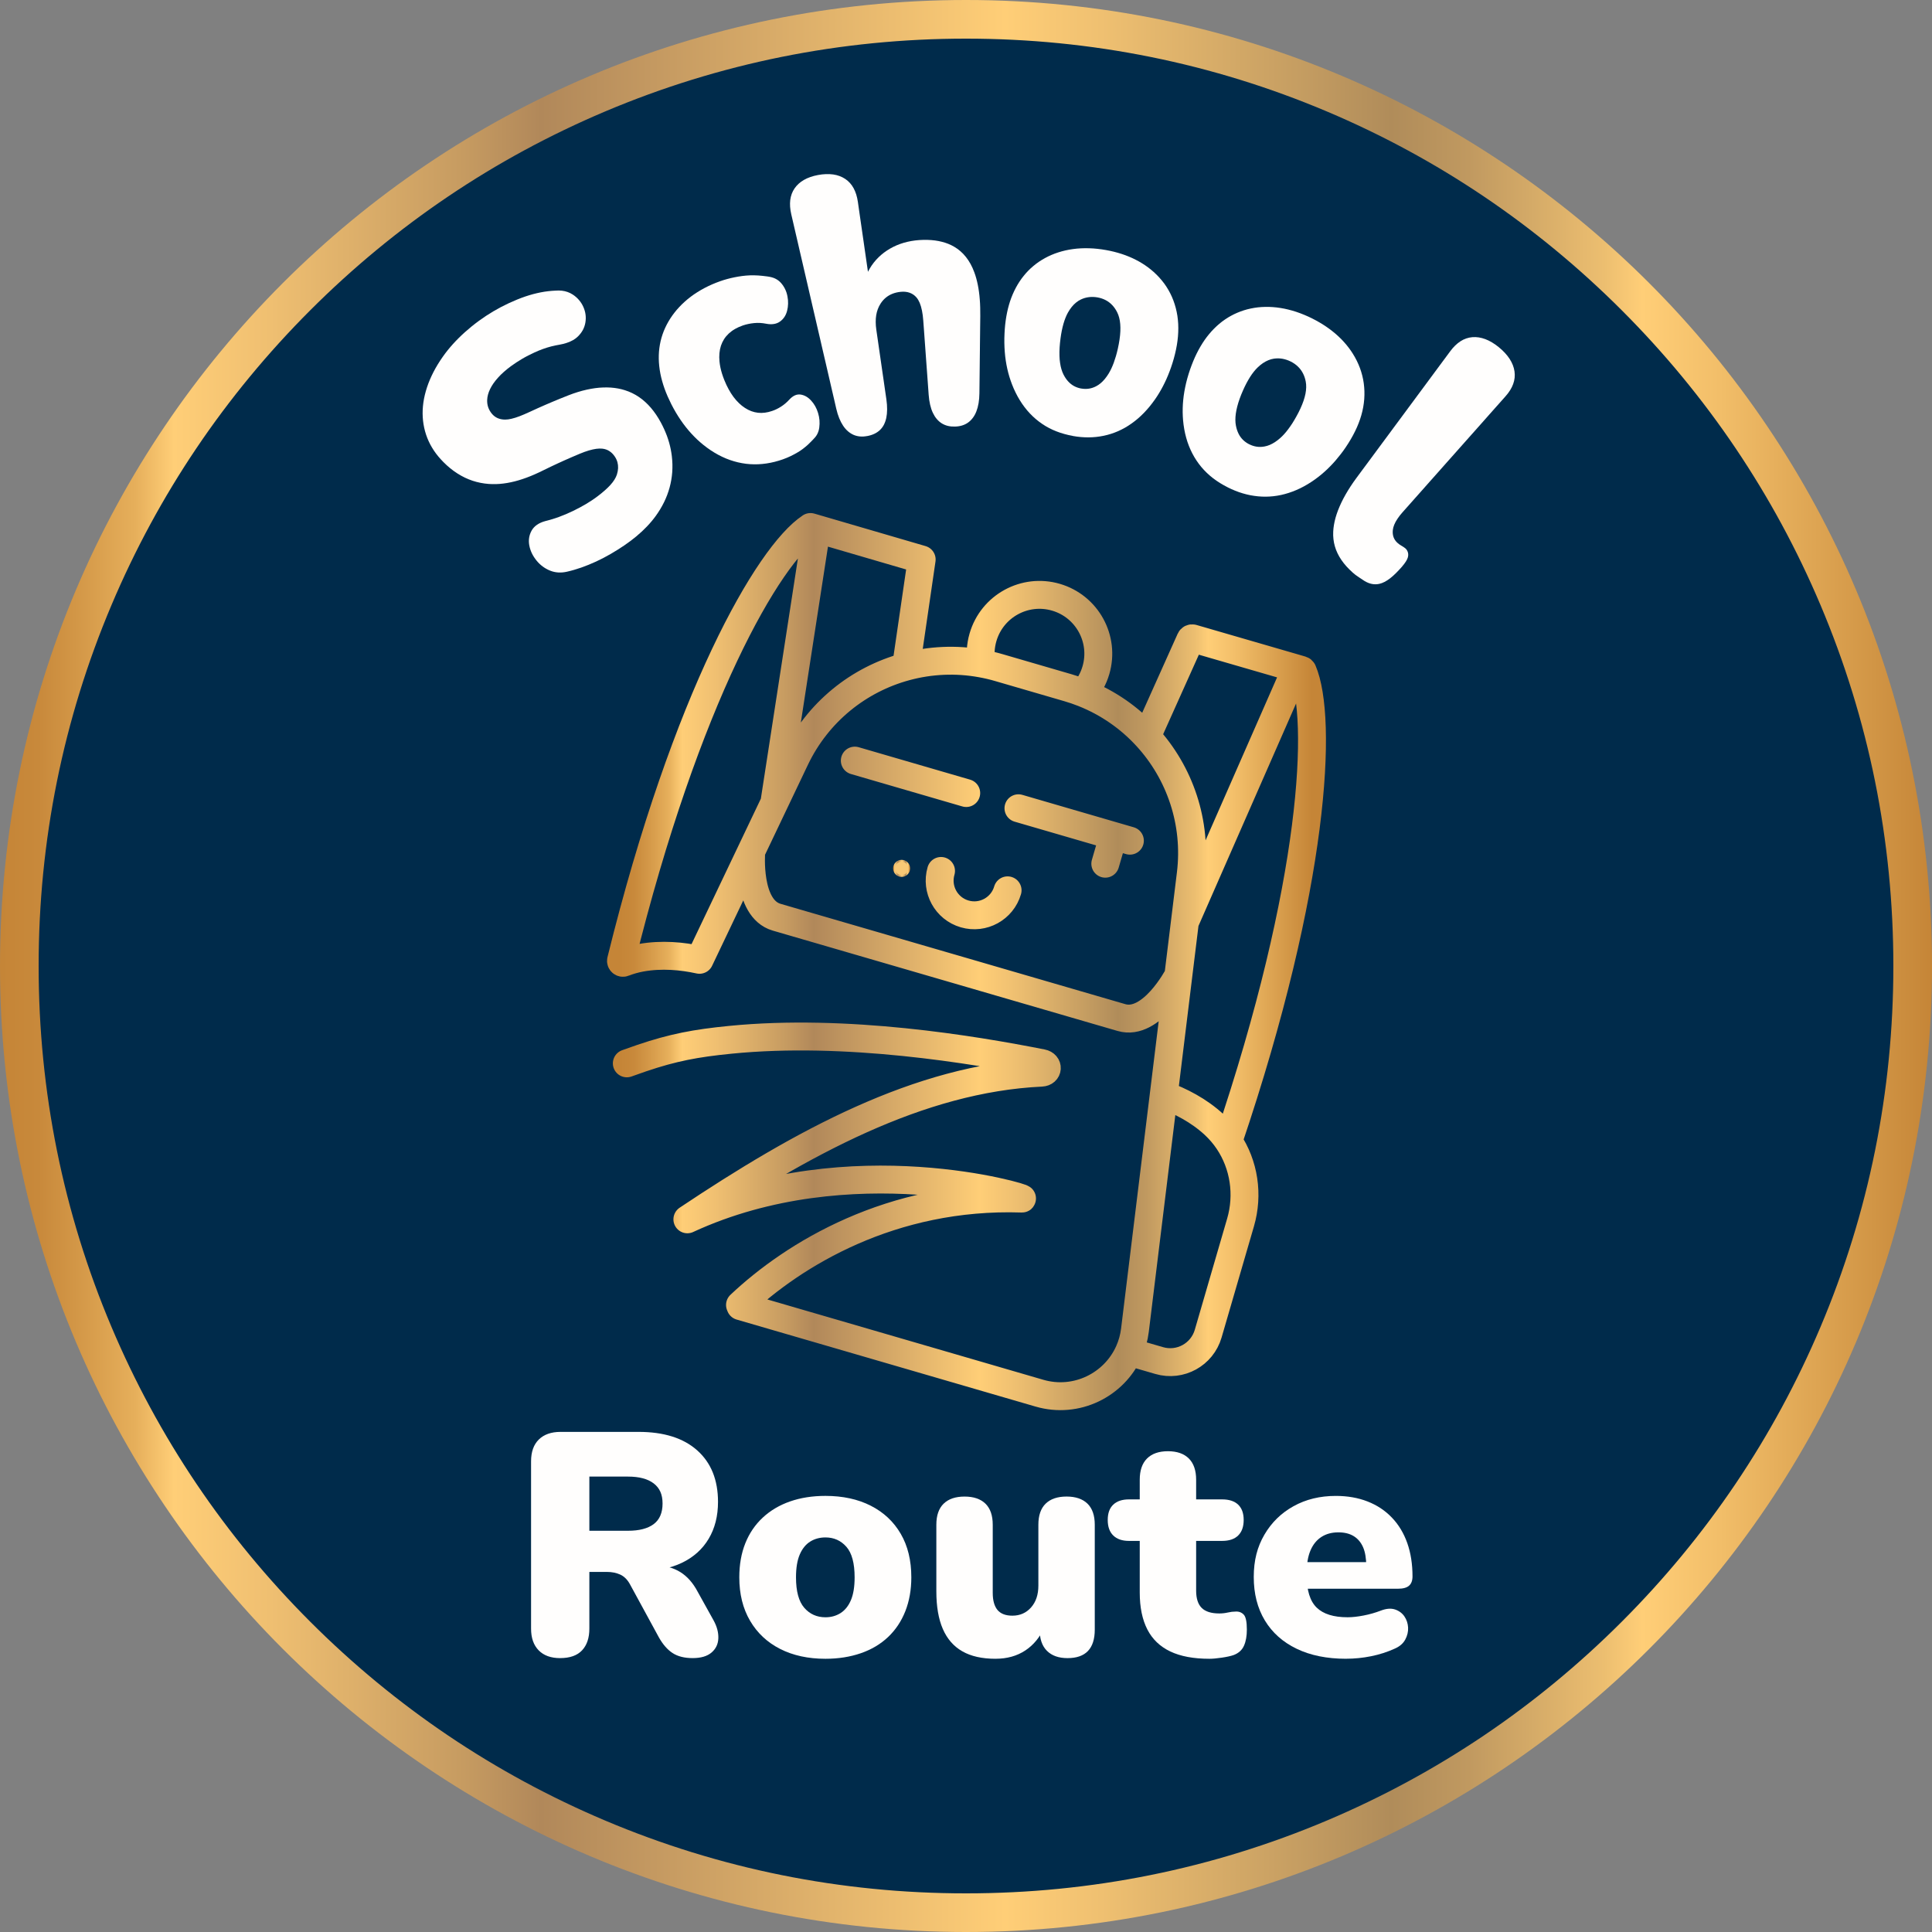 <svg width="100" height="100" viewBox="0 0 100 100" fill="none" xmlns="http://www.w3.org/2000/svg">
<rect x="0" y="0" width="100" height="100" fill="#808080" stroke="none"/>
<path d="M50.001 99C43.386 99 36.969 97.705 30.928 95.15C25.093 92.682 19.853 89.149 15.352 84.649C10.851 80.149 7.318 74.908 4.85 69.074C2.295 63.034 1 56.617 1 50.001C1 43.385 2.295 36.969 4.85 30.928C7.318 25.093 10.851 19.853 15.352 15.352C19.853 10.851 25.093 7.318 30.928 4.85C36.968 2.295 43.385 1 50.001 1C56.617 1 63.033 2.295 69.074 4.85C74.909 7.318 80.149 10.851 84.65 15.352C89.151 19.853 92.684 25.093 95.152 30.928C97.707 36.968 99.002 43.385 99.002 50.001C99.002 56.617 97.707 63.033 95.152 69.074C92.684 74.909 89.151 80.149 84.65 84.649C80.149 89.149 74.909 92.683 69.074 95.15C63.034 97.705 56.617 99 50.001 99Z" fill="#002B4B"/>
<path d="M50 2C56.481 2 62.767 3.269 68.683 5.771C74.399 8.188 79.532 11.65 83.941 16.059C88.35 20.468 91.811 25.601 94.229 31.317C96.731 37.233 98 43.519 98 50C98 56.481 96.731 62.767 94.229 68.683C91.812 74.399 88.35 79.532 83.941 83.941C79.532 88.35 74.399 91.811 68.683 94.229C62.767 96.731 56.481 98 50 98C43.519 98 37.233 96.731 31.317 94.229C25.601 91.812 20.468 88.35 16.059 83.941C11.65 79.532 8.189 74.399 5.771 68.683C3.269 62.767 2 56.481 2 50C2 43.519 3.269 37.233 5.771 31.317C8.188 25.601 11.65 20.468 16.059 16.059C20.468 11.65 25.601 8.189 31.317 5.771C37.233 3.269 43.519 2 50 2ZM50 0C22.386 0 0 22.386 0 50C0 77.614 22.386 100 50 100C77.614 100 100 77.614 100 50C100 22.386 77.614 0 50 0Z" fill="url(#paint0_linear_1051_34611)"/>
<path d="M47.06 44.947C47.06 45.164 46.885 45.34 46.668 45.34C46.451 45.34 46.275 45.164 46.275 44.947C46.275 44.73 46.451 44.554 46.668 44.554C46.885 44.554 47.06 44.73 47.06 44.947Z" fill="#F8C875" stroke="url(#paint1_linear_1051_34611)" stroke-width="0.096"/>
<path d="M63.58 59.068C68.094 45.726 68.469 37.162 67.426 34.728C67.415 34.702 67.393 34.685 67.366 34.677L67.093 34.597M67.093 34.597L61.731 33.042C61.685 33.028 61.636 33.051 61.616 33.095L59.356 38.13M67.093 34.597L61.328 47.736L61.327 47.737M60.233 56.675C61.087 56.987 62.044 57.469 62.849 58.214C63.128 58.473 63.372 58.759 63.579 59.068C64.394 60.283 64.631 61.831 64.211 63.273L62.535 69.031C62.219 70.115 61.085 70.738 60.001 70.423L58.434 69.967M58.434 69.967C57.668 71.685 55.715 72.668 53.799 72.11L38.327 67.606M58.434 69.967C58.589 69.621 58.695 69.247 58.744 68.85L61.634 45.236C61.96 42.569 61.068 39.998 59.357 38.13C58.465 37.156 57.352 36.374 56.071 35.868C55.814 35.766 55.549 35.676 55.279 35.597L51.7 34.555C51.403 34.468 51.103 34.398 50.804 34.344C49.479 34.102 48.149 34.168 46.9 34.504C44.454 35.161 42.321 36.852 41.165 39.277L36.207 49.679M47.706 28.959L42.267 27.37M42.267 27.37L41.951 27.278M42.267 27.37L40.08 41.551V41.552M41.951 27.279C39.785 28.71 35.507 36.081 32.145 49.712C32.126 49.79 32.204 49.858 32.278 49.829C32.564 49.717 32.863 49.632 33.172 49.575C34.251 49.379 35.317 49.485 36.205 49.68M46.898 34.504L47.706 28.959M56.07 35.868C56.366 35.539 56.595 35.139 56.726 34.686C57.196 33.072 56.268 31.382 54.654 30.912C53.04 30.442 51.35 31.37 50.88 32.984C50.747 33.441 50.726 33.904 50.801 34.343M60.968 50.527C60.968 50.527 59.606 53.123 58.048 52.669L49.194 50.092L49.052 50.051L40.198 47.474C38.64 47.02 38.884 44.099 38.884 44.099M48.708 45.08C48.431 46.031 48.978 47.027 49.929 47.304C50.88 47.581 51.876 47.034 52.153 46.083M52.715 41.835L58.483 43.514M57.21 44.706L57.629 43.266M44.244 39.369L50.012 41.048M35.579 63.111C44.016 59.216 53.265 62.05 52.893 62.038C46.139 61.811 41.065 64.935 38.302 67.545M32.444 55.039C32.701 54.945 32.959 54.854 33.216 54.767C34.821 54.224 35.994 53.998 37.801 53.82C43.801 53.225 50.376 54.327 53.938 55.03C54.284 55.098 54.258 55.504 53.906 55.521C47.547 55.819 41.479 59.173 35.578 63.112" stroke="url(#paint2_linear_1051_34611)" stroke-width="1.444" stroke-miterlimit="10" stroke-linecap="round"/>
<path d="M28.997 85.824C28.516 85.824 28.144 85.69 27.882 85.422C27.619 85.154 27.488 84.78 27.488 84.299V75.639C27.488 75.147 27.622 74.771 27.89 74.508C28.158 74.246 28.533 74.114 29.014 74.114H33.048C34.36 74.114 35.374 74.433 36.09 75.073C36.806 75.713 37.164 76.601 37.164 77.738C37.164 78.471 37.003 79.107 36.68 79.648C36.358 80.189 35.893 80.606 35.286 80.895C34.679 81.184 33.933 81.329 33.048 81.329L33.179 81.034H33.966C34.436 81.034 34.851 81.147 35.212 81.37C35.573 81.594 35.874 81.935 36.115 82.395L36.935 83.871C37.11 84.188 37.192 84.498 37.181 84.798C37.17 85.099 37.052 85.345 36.828 85.536C36.604 85.727 36.279 85.823 35.853 85.823C35.427 85.823 35.079 85.736 34.811 85.56C34.544 85.386 34.306 85.113 34.098 84.74L32.606 82.001C32.475 81.761 32.307 81.594 32.105 81.501C31.903 81.409 31.671 81.362 31.408 81.362H30.505V84.298C30.505 84.779 30.379 85.153 30.128 85.421C29.876 85.689 29.499 85.823 28.996 85.823L28.997 85.824ZM30.505 79.232H32.506C33.086 79.232 33.528 79.117 33.835 78.888C34.14 78.659 34.294 78.303 34.294 77.822C34.294 77.341 34.14 77.016 33.835 76.781C33.528 76.546 33.086 76.428 32.506 76.428H30.505V79.232Z" fill="#FFFEFD"/>
<path d="M42.726 85.858C41.83 85.858 41.048 85.688 40.381 85.349C39.714 85.01 39.194 84.524 38.823 83.89C38.451 83.256 38.266 82.507 38.266 81.643C38.266 80.987 38.369 80.4 38.577 79.88C38.784 79.361 39.086 78.918 39.48 78.551C39.874 78.184 40.344 77.906 40.89 77.715C41.436 77.524 42.048 77.427 42.726 77.427C43.623 77.427 44.404 77.597 45.071 77.936C45.738 78.275 46.255 78.759 46.621 79.388C46.988 80.016 47.17 80.768 47.17 81.642C47.17 82.288 47.066 82.872 46.859 83.397C46.651 83.922 46.353 84.368 45.965 84.734C45.578 85.101 45.107 85.38 44.555 85.571C44.003 85.761 43.394 85.858 42.727 85.858H42.726ZM42.726 83.71C43.022 83.71 43.283 83.636 43.513 83.489C43.742 83.341 43.92 83.117 44.046 82.817C44.172 82.516 44.235 82.125 44.235 81.644C44.235 80.912 44.093 80.384 43.808 80.061C43.524 79.739 43.163 79.577 42.726 79.577C42.431 79.577 42.169 79.648 41.939 79.79C41.71 79.933 41.529 80.154 41.398 80.454C41.267 80.755 41.201 81.152 41.201 81.643C41.201 82.365 41.343 82.89 41.628 83.218C41.912 83.545 42.278 83.71 42.726 83.71Z" fill="#FFFEFD"/>
<path d="M51.532 85.858C50.832 85.858 50.258 85.729 49.81 85.472C49.361 85.216 49.025 84.83 48.801 84.316C48.577 83.802 48.465 83.152 48.465 82.365V78.921C48.465 78.439 48.591 78.076 48.843 77.83C49.094 77.585 49.455 77.462 49.925 77.462C50.395 77.462 50.755 77.585 51.007 77.83C51.258 78.076 51.384 78.439 51.384 78.921V82.446C51.384 82.84 51.467 83.135 51.63 83.332C51.794 83.528 52.051 83.627 52.401 83.627C52.794 83.627 53.116 83.485 53.368 83.201C53.62 82.916 53.746 82.539 53.746 82.069V78.92C53.746 78.439 53.871 78.075 54.123 77.829C54.375 77.584 54.735 77.461 55.205 77.461C55.675 77.461 56.036 77.584 56.288 77.829C56.539 78.075 56.665 78.439 56.665 78.92V84.348C56.665 85.331 56.195 85.824 55.255 85.824C54.796 85.824 54.441 85.698 54.189 85.446C53.937 85.194 53.812 84.829 53.812 84.348V83.396L54.075 84.2C53.834 84.736 53.498 85.147 53.065 85.431C52.633 85.715 52.122 85.857 51.532 85.857V85.858Z" fill="#FFFEFD"/>
<path d="M62.6 85.858C61.78 85.858 61.105 85.732 60.575 85.48C60.045 85.228 59.648 84.849 59.386 84.34C59.125 83.832 58.993 83.195 58.993 82.43V79.757H58.435C58.085 79.757 57.815 79.665 57.623 79.478C57.432 79.292 57.336 79.024 57.336 78.674C57.336 78.324 57.431 78.059 57.623 77.879C57.814 77.698 58.085 77.608 58.435 77.608H58.993V76.591C58.993 76.11 59.118 75.744 59.37 75.492C59.622 75.241 59.982 75.115 60.452 75.115C60.922 75.115 61.283 75.241 61.535 75.492C61.786 75.744 61.912 76.111 61.912 76.591V77.608H63.257C63.618 77.608 63.894 77.698 64.086 77.879C64.276 78.06 64.373 78.325 64.373 78.674C64.373 79.023 64.277 79.292 64.086 79.478C63.895 79.664 63.619 79.757 63.257 79.757H61.912V82.331C61.912 82.736 62.008 83.034 62.199 83.225C62.39 83.416 62.694 83.512 63.11 83.512C63.263 83.512 63.41 83.496 63.553 83.463C63.695 83.431 63.826 83.415 63.947 83.415C64.121 83.403 64.263 83.455 64.373 83.57C64.483 83.684 64.537 83.944 64.537 84.348C64.537 84.676 64.489 84.952 64.39 85.177C64.292 85.401 64.117 85.562 63.865 85.661C63.712 85.716 63.505 85.761 63.242 85.8C62.979 85.839 62.767 85.858 62.602 85.858H62.6Z" fill="#FFFEFD"/>
<path d="M69.667 85.857C68.683 85.857 67.832 85.685 67.117 85.341C66.401 84.997 65.851 84.507 65.468 83.873C65.085 83.239 64.894 82.49 64.894 81.626C64.894 80.762 65.077 80.066 65.444 79.437C65.81 78.808 66.313 78.316 66.952 77.961C67.592 77.605 68.322 77.428 69.142 77.428C69.743 77.428 70.29 77.523 70.782 77.715C71.275 77.907 71.695 78.185 72.045 78.552C72.395 78.918 72.66 79.358 72.841 79.871C73.022 80.385 73.111 80.959 73.111 81.593C73.111 81.812 73.051 81.972 72.93 82.077C72.809 82.182 72.619 82.232 72.357 82.232H67.339V80.855H70.979L70.717 81.068C70.717 80.664 70.662 80.336 70.553 80.084C70.443 79.833 70.282 79.642 70.069 79.511C69.856 79.38 69.591 79.314 69.274 79.314C68.935 79.314 68.642 79.393 68.397 79.551C68.151 79.71 67.962 79.942 67.831 80.249C67.7 80.555 67.634 80.938 67.634 81.397V81.544C67.634 82.321 67.807 82.875 68.151 83.209C68.495 83.543 69.028 83.709 69.75 83.709C69.99 83.709 70.267 83.679 70.578 83.619C70.89 83.559 71.187 83.474 71.472 83.365C71.756 83.256 72.001 83.237 72.21 83.307C72.417 83.378 72.579 83.499 72.694 83.668C72.808 83.837 72.871 84.028 72.883 84.241C72.894 84.454 72.844 84.663 72.735 84.865C72.626 85.067 72.445 85.223 72.194 85.332C71.812 85.506 71.405 85.638 70.972 85.725C70.54 85.813 70.105 85.856 69.669 85.856L69.667 85.857Z" fill="#FFFEFD"/>
<path d="M32.641 27.995C32.537 28.074 32.43 28.15 32.319 28.226C32.208 28.302 32.093 28.377 31.975 28.451C31.858 28.525 31.736 28.598 31.611 28.671C31.486 28.743 31.36 28.812 31.234 28.878C31.108 28.944 30.982 29.006 30.854 29.065C30.727 29.124 30.599 29.179 30.471 29.231C30.342 29.283 30.215 29.332 30.09 29.376C29.965 29.419 29.84 29.46 29.718 29.495C29.594 29.531 29.473 29.563 29.352 29.59C29.195 29.626 29.043 29.64 28.896 29.631C28.749 29.622 28.606 29.59 28.469 29.534C28.332 29.478 28.205 29.407 28.088 29.32C27.971 29.233 27.864 29.13 27.768 29.011C27.672 28.893 27.593 28.768 27.531 28.641C27.469 28.512 27.425 28.379 27.398 28.241C27.371 28.103 27.367 27.969 27.387 27.84C27.406 27.711 27.449 27.587 27.514 27.468C27.579 27.35 27.672 27.248 27.793 27.164C27.913 27.08 28.064 27.013 28.237 26.968C28.352 26.939 28.47 26.908 28.587 26.872C28.704 26.837 28.822 26.796 28.941 26.753C29.058 26.71 29.177 26.663 29.297 26.612C29.416 26.561 29.536 26.506 29.656 26.449C29.777 26.39 29.894 26.331 30.006 26.271C30.118 26.211 30.227 26.15 30.332 26.088C30.437 26.026 30.537 25.962 30.635 25.897C30.732 25.832 30.826 25.767 30.915 25.699C31.056 25.593 31.184 25.491 31.296 25.391C31.409 25.292 31.508 25.196 31.593 25.102C31.678 25.008 31.748 24.917 31.804 24.827C31.86 24.738 31.901 24.65 31.93 24.564C31.966 24.45 31.987 24.34 31.992 24.233C31.996 24.126 31.985 24.023 31.958 23.923C31.93 23.824 31.887 23.729 31.826 23.637C31.745 23.515 31.651 23.419 31.543 23.35C31.436 23.28 31.314 23.238 31.178 23.223C31.088 23.213 30.984 23.215 30.867 23.23C30.75 23.246 30.619 23.275 30.476 23.317C30.333 23.36 30.176 23.416 30.006 23.487C29.854 23.55 29.716 23.608 29.59 23.664C29.463 23.72 29.343 23.772 29.228 23.823C29.113 23.875 29.001 23.925 28.885 23.979C28.77 24.032 28.651 24.088 28.524 24.148C28.397 24.208 28.26 24.274 28.11 24.349C27.963 24.423 27.817 24.49 27.675 24.553C27.533 24.616 27.391 24.673 27.252 24.724C27.114 24.775 26.977 24.821 26.841 24.861C26.706 24.901 26.573 24.935 26.441 24.962C26.309 24.991 26.179 25.012 26.05 25.028C25.921 25.044 25.794 25.054 25.669 25.057C25.544 25.061 25.42 25.057 25.298 25.049C25.155 25.038 25.015 25.02 24.876 24.992C24.737 24.965 24.6 24.929 24.465 24.885C24.33 24.84 24.198 24.786 24.066 24.724C23.936 24.661 23.806 24.59 23.68 24.509C23.553 24.429 23.429 24.339 23.306 24.239C23.184 24.14 23.064 24.031 22.947 23.912C22.855 23.818 22.767 23.722 22.686 23.625C22.604 23.527 22.529 23.426 22.46 23.323C22.391 23.219 22.328 23.113 22.27 23.005C22.213 22.896 22.162 22.786 22.117 22.672C22.072 22.559 22.034 22.442 22.001 22.324C21.969 22.205 21.942 22.085 21.922 21.963C21.902 21.841 21.889 21.718 21.881 21.594C21.874 21.47 21.873 21.344 21.878 21.218C21.884 21.091 21.896 20.963 21.914 20.834C21.932 20.704 21.958 20.573 21.989 20.442C22.021 20.311 22.058 20.178 22.102 20.046C22.146 19.913 22.196 19.781 22.252 19.649C22.308 19.516 22.371 19.383 22.439 19.251C22.508 19.118 22.582 18.985 22.664 18.852C22.745 18.72 22.833 18.588 22.926 18.455C23.003 18.346 23.086 18.236 23.172 18.128C23.259 18.021 23.349 17.914 23.445 17.808C23.54 17.702 23.64 17.598 23.744 17.495C23.847 17.392 23.956 17.29 24.067 17.19C24.179 17.09 24.295 16.991 24.416 16.893C24.536 16.796 24.66 16.7 24.789 16.606C24.909 16.518 25.031 16.433 25.156 16.351C25.28 16.269 25.408 16.189 25.537 16.113C25.666 16.037 25.798 15.964 25.931 15.893C26.065 15.823 26.201 15.756 26.338 15.692C26.476 15.628 26.617 15.566 26.759 15.508C26.901 15.45 27.041 15.398 27.179 15.35C27.318 15.303 27.454 15.262 27.589 15.225C27.724 15.189 27.857 15.159 27.987 15.133C28.118 15.107 28.247 15.087 28.373 15.073C28.5 15.058 28.625 15.048 28.747 15.043C28.864 15.034 28.975 15.034 29.08 15.046C29.186 15.058 29.286 15.081 29.381 15.115C29.475 15.149 29.564 15.192 29.647 15.247C29.772 15.329 29.88 15.424 29.97 15.531C30.062 15.638 30.137 15.757 30.195 15.888C30.253 16.019 30.291 16.151 30.308 16.285C30.326 16.419 30.323 16.555 30.3 16.692C30.277 16.83 30.233 16.959 30.169 17.079C30.104 17.2 30.018 17.312 29.911 17.417C29.84 17.487 29.757 17.549 29.662 17.604C29.567 17.658 29.46 17.705 29.341 17.745C29.223 17.785 29.09 17.819 28.949 17.843C28.814 17.866 28.675 17.893 28.534 17.93C28.394 17.966 28.251 18.01 28.107 18.062C27.963 18.114 27.816 18.173 27.668 18.242C27.556 18.293 27.448 18.346 27.341 18.401C27.234 18.455 27.13 18.513 27.029 18.572C26.927 18.632 26.828 18.693 26.732 18.756C26.635 18.819 26.541 18.884 26.45 18.951C26.317 19.049 26.195 19.146 26.084 19.245C25.972 19.344 25.871 19.443 25.782 19.543C25.692 19.642 25.612 19.742 25.542 19.841C25.473 19.941 25.415 20.039 25.368 20.136C25.32 20.233 25.285 20.328 25.259 20.422C25.234 20.516 25.22 20.607 25.216 20.698C25.211 20.833 25.228 20.96 25.268 21.078C25.309 21.197 25.372 21.308 25.456 21.411C25.541 21.513 25.64 21.59 25.755 21.641C25.87 21.692 26 21.718 26.145 21.718C26.242 21.718 26.352 21.705 26.476 21.675C26.601 21.646 26.74 21.602 26.893 21.544C27.046 21.486 27.213 21.413 27.396 21.329C27.558 21.253 27.704 21.187 27.84 21.126C27.976 21.065 28.103 21.009 28.227 20.955C28.351 20.901 28.471 20.85 28.595 20.798C28.719 20.746 28.846 20.693 28.983 20.637C29.119 20.582 29.266 20.523 29.429 20.459C29.591 20.396 29.75 20.34 29.906 20.292C30.063 20.244 30.215 20.203 30.365 20.17C30.515 20.136 30.661 20.111 30.803 20.091C30.945 20.072 31.084 20.06 31.219 20.056C31.355 20.051 31.486 20.053 31.615 20.061C31.742 20.07 31.867 20.086 31.987 20.108C32.108 20.13 32.224 20.159 32.338 20.195C32.469 20.236 32.597 20.286 32.719 20.345C32.842 20.405 32.959 20.472 33.072 20.549C33.185 20.625 33.293 20.71 33.396 20.805C33.499 20.898 33.599 21.001 33.693 21.111C33.787 21.222 33.877 21.34 33.963 21.467C34.049 21.594 34.13 21.729 34.208 21.873C34.27 21.989 34.328 22.105 34.38 22.221C34.432 22.337 34.48 22.451 34.523 22.567C34.565 22.683 34.602 22.799 34.635 22.913C34.668 23.029 34.695 23.144 34.718 23.259C34.741 23.374 34.759 23.488 34.773 23.602C34.79 23.744 34.8 23.886 34.804 24.026C34.807 24.165 34.804 24.303 34.795 24.439C34.785 24.575 34.768 24.71 34.745 24.843C34.722 24.976 34.693 25.107 34.658 25.237C34.622 25.367 34.58 25.495 34.533 25.621C34.485 25.747 34.431 25.872 34.371 25.994C34.311 26.116 34.245 26.237 34.173 26.356C34.101 26.475 34.023 26.593 33.939 26.709C33.872 26.802 33.8 26.893 33.725 26.983C33.651 27.072 33.571 27.161 33.488 27.248C33.405 27.335 33.318 27.421 33.227 27.506C33.136 27.591 33.041 27.674 32.942 27.757C32.843 27.839 32.739 27.921 32.633 28.002L32.641 27.995Z" fill="#FFFEFD"/>
<path d="M40.538 23.77C40.391 23.822 40.245 23.866 40.101 23.903C39.957 23.939 39.813 23.968 39.671 23.989C39.529 24.01 39.387 24.024 39.246 24.03C39.104 24.036 38.963 24.034 38.824 24.025C38.684 24.016 38.544 23.999 38.404 23.973C38.264 23.948 38.125 23.916 37.988 23.875C37.851 23.835 37.715 23.788 37.58 23.732C37.445 23.676 37.312 23.613 37.179 23.542C37.047 23.471 36.916 23.392 36.786 23.306C36.656 23.219 36.528 23.124 36.4 23.022C36.294 22.936 36.19 22.846 36.087 22.75C35.986 22.654 35.887 22.553 35.789 22.447C35.692 22.341 35.597 22.231 35.505 22.114C35.413 21.997 35.323 21.877 35.237 21.75C35.15 21.623 35.065 21.491 34.984 21.353C34.903 21.215 34.824 21.072 34.748 20.923C34.68 20.787 34.616 20.652 34.557 20.518C34.499 20.384 34.446 20.252 34.398 20.119C34.351 19.987 34.309 19.855 34.273 19.725C34.236 19.594 34.205 19.465 34.18 19.335C34.155 19.205 34.136 19.078 34.122 18.95C34.108 18.822 34.1 18.696 34.098 18.571C34.096 18.446 34.1 18.323 34.109 18.2C34.119 18.078 34.135 17.957 34.156 17.838C34.178 17.718 34.205 17.6 34.238 17.483C34.272 17.367 34.311 17.252 34.356 17.138C34.402 17.025 34.453 16.914 34.509 16.805C34.566 16.697 34.627 16.59 34.694 16.486C34.762 16.381 34.834 16.279 34.912 16.18C34.989 16.08 35.073 15.983 35.162 15.889C35.25 15.793 35.344 15.702 35.444 15.613C35.543 15.523 35.647 15.438 35.756 15.356C35.865 15.274 35.979 15.195 36.098 15.121C36.216 15.046 36.34 14.975 36.468 14.907C36.596 14.839 36.729 14.777 36.866 14.716C37.004 14.657 37.146 14.601 37.292 14.55C37.406 14.51 37.524 14.473 37.644 14.441C37.765 14.408 37.889 14.378 38.017 14.353C38.144 14.327 38.275 14.305 38.408 14.287C38.542 14.269 38.679 14.258 38.819 14.252C38.959 14.248 39.102 14.25 39.248 14.259C39.394 14.268 39.547 14.288 39.695 14.306C39.847 14.325 39.992 14.357 40.114 14.414C40.235 14.471 40.339 14.549 40.426 14.647C40.512 14.745 40.582 14.852 40.638 14.967C40.694 15.082 40.733 15.205 40.758 15.336C40.784 15.467 40.795 15.595 40.791 15.72C40.788 15.846 40.771 15.969 40.74 16.088C40.709 16.208 40.663 16.315 40.601 16.407C40.54 16.499 40.463 16.579 40.371 16.644C40.279 16.71 40.173 16.752 40.054 16.77C39.935 16.789 39.801 16.785 39.655 16.756C39.551 16.736 39.447 16.721 39.343 16.716C39.239 16.71 39.135 16.712 39.032 16.723C38.928 16.733 38.827 16.748 38.731 16.769C38.636 16.789 38.542 16.814 38.454 16.844C38.304 16.895 38.168 16.957 38.046 17.027C37.923 17.097 37.815 17.177 37.72 17.265C37.625 17.354 37.544 17.451 37.477 17.556C37.41 17.662 37.356 17.775 37.316 17.895C37.276 18.016 37.251 18.145 37.238 18.28C37.225 18.417 37.226 18.56 37.241 18.712C37.251 18.812 37.266 18.915 37.288 19.02C37.31 19.125 37.338 19.232 37.372 19.341C37.406 19.451 37.446 19.562 37.492 19.676C37.56 19.846 37.634 20.003 37.714 20.148C37.793 20.294 37.877 20.426 37.967 20.546C38.056 20.665 38.15 20.772 38.249 20.867C38.347 20.962 38.451 21.044 38.559 21.114C38.668 21.185 38.777 21.24 38.889 21.282C39.002 21.323 39.116 21.351 39.233 21.364C39.35 21.377 39.469 21.376 39.591 21.36C39.713 21.345 39.837 21.315 39.965 21.271C40.043 21.245 40.119 21.213 40.195 21.177C40.271 21.14 40.347 21.097 40.423 21.049C40.499 21.001 40.573 20.947 40.645 20.886C40.717 20.825 40.788 20.758 40.856 20.683C40.948 20.583 41.044 20.51 41.141 20.466C41.238 20.422 41.337 20.408 41.438 20.422C41.538 20.437 41.634 20.47 41.725 20.522C41.816 20.574 41.903 20.645 41.985 20.735C42.068 20.824 42.138 20.923 42.197 21.029C42.257 21.136 42.306 21.252 42.343 21.377C42.382 21.501 42.405 21.626 42.416 21.751C42.425 21.876 42.423 22.001 42.406 22.127C42.39 22.253 42.354 22.368 42.299 22.474C42.243 22.58 42.162 22.675 42.074 22.762C41.991 22.845 41.907 22.934 41.823 23.012C41.739 23.088 41.654 23.16 41.569 23.224C41.483 23.289 41.398 23.348 41.311 23.4C41.18 23.478 41.05 23.548 40.921 23.61C40.791 23.672 40.663 23.725 40.535 23.77H40.538Z" fill="#FFFEFD"/>
<path d="M44.878 22.57C44.75 22.594 44.628 22.602 44.513 22.591C44.398 22.581 44.289 22.554 44.185 22.51C44.082 22.465 43.985 22.404 43.892 22.325C43.8 22.245 43.716 22.15 43.64 22.036C43.565 21.923 43.497 21.794 43.438 21.648C43.378 21.501 43.327 21.337 43.285 21.155C43.245 20.98 43.205 20.809 43.167 20.641C43.127 20.473 43.09 20.31 43.052 20.148C43.015 19.987 42.978 19.83 42.943 19.674C42.907 19.519 42.872 19.367 42.837 19.217C42.802 19.067 42.769 18.92 42.735 18.775C42.701 18.63 42.668 18.487 42.635 18.346C42.602 18.205 42.57 18.066 42.538 17.928C42.507 17.79 42.474 17.654 42.444 17.518C42.412 17.383 42.381 17.249 42.35 17.115C42.319 16.982 42.289 16.85 42.258 16.717C42.227 16.585 42.197 16.454 42.167 16.323C42.137 16.191 42.106 16.061 42.075 15.929C42.045 15.798 42.014 15.666 41.984 15.535C41.954 15.403 41.923 15.27 41.892 15.137C41.861 15.004 41.83 14.869 41.799 14.734C41.768 14.599 41.736 14.462 41.704 14.324C41.672 14.187 41.64 14.047 41.607 13.906C41.574 13.765 41.541 13.622 41.508 13.477C41.474 13.332 41.44 13.185 41.405 13.035C41.371 12.886 41.335 12.733 41.3 12.578C41.264 12.423 41.227 12.265 41.19 12.104C41.153 11.943 41.115 11.779 41.076 11.611C41.036 11.443 40.997 11.272 40.957 11.097C40.926 10.961 40.905 10.831 40.896 10.707C40.887 10.583 40.89 10.465 40.903 10.353C40.917 10.241 40.943 10.135 40.98 10.034C41.017 9.934 41.066 9.84 41.126 9.752C41.186 9.664 41.258 9.584 41.338 9.51C41.418 9.436 41.51 9.371 41.611 9.313C41.712 9.255 41.824 9.204 41.945 9.162C42.066 9.119 42.198 9.086 42.339 9.059C42.484 9.032 42.622 9.016 42.753 9.012C42.884 9.007 43.01 9.014 43.127 9.03C43.245 9.047 43.356 9.075 43.46 9.114C43.563 9.153 43.66 9.202 43.75 9.262C43.839 9.322 43.921 9.391 43.993 9.472C44.065 9.551 44.128 9.641 44.182 9.74C44.236 9.84 44.281 9.948 44.319 10.067C44.355 10.186 44.384 10.315 44.404 10.452C44.427 10.617 44.45 10.772 44.471 10.922C44.493 11.071 44.513 11.214 44.533 11.352C44.553 11.489 44.573 11.623 44.591 11.752C44.609 11.882 44.627 12.008 44.646 12.133C44.664 12.258 44.681 12.381 44.7 12.504C44.717 12.627 44.735 12.75 44.753 12.875C44.772 13 44.79 13.126 44.808 13.255C44.826 13.385 44.846 13.518 44.866 13.656C44.886 13.794 44.906 13.936 44.928 14.086C44.95 14.236 44.971 14.391 44.995 14.555C44.883 14.572 44.827 14.58 44.715 14.596C44.753 14.47 44.797 14.349 44.848 14.232C44.899 14.115 44.956 14.004 45.019 13.897C45.082 13.79 45.151 13.689 45.227 13.592C45.303 13.495 45.385 13.404 45.473 13.318C45.561 13.232 45.655 13.151 45.756 13.075C45.856 13 45.961 12.93 46.071 12.867C46.18 12.804 46.294 12.748 46.411 12.697C46.529 12.647 46.651 12.604 46.776 12.567C46.903 12.53 47.032 12.5 47.166 12.476C47.299 12.453 47.436 12.436 47.577 12.426C47.723 12.416 47.864 12.413 48 12.416C48.136 12.42 48.267 12.43 48.392 12.446C48.519 12.463 48.639 12.486 48.755 12.516C48.871 12.545 48.981 12.582 49.086 12.623C49.191 12.665 49.291 12.715 49.386 12.77C49.504 12.838 49.614 12.918 49.716 13.007C49.819 13.096 49.913 13.196 50 13.306C50.087 13.417 50.166 13.537 50.238 13.667C50.309 13.798 50.373 13.938 50.428 14.089C50.466 14.189 50.5 14.294 50.53 14.403C50.56 14.511 50.587 14.626 50.611 14.743C50.635 14.861 50.655 14.984 50.672 15.11C50.69 15.236 50.703 15.367 50.713 15.501C50.724 15.636 50.732 15.775 50.735 15.919C50.74 16.063 50.741 16.211 50.739 16.363C50.737 16.54 50.735 16.708 50.733 16.868C50.732 17.028 50.73 17.18 50.728 17.327C50.726 17.474 50.724 17.616 50.723 17.754C50.722 17.891 50.721 18.027 50.719 18.16C50.717 18.293 50.716 18.426 50.714 18.56C50.712 18.693 50.712 18.828 50.71 18.966C50.708 19.104 50.706 19.245 50.705 19.392C50.703 19.539 50.702 19.691 50.7 19.852C50.698 20.011 50.696 20.179 50.694 20.357C50.692 20.543 50.678 20.713 50.651 20.87C50.625 21.026 50.586 21.167 50.537 21.293C50.488 21.419 50.427 21.532 50.354 21.628C50.282 21.725 50.199 21.806 50.107 21.872C50.015 21.938 49.913 21.987 49.8 22.022C49.688 22.056 49.566 22.076 49.432 22.079C49.299 22.083 49.176 22.072 49.062 22.045C48.948 22.017 48.843 21.973 48.747 21.914C48.651 21.855 48.564 21.778 48.486 21.686C48.407 21.594 48.34 21.486 48.282 21.363C48.224 21.239 48.178 21.101 48.142 20.946C48.107 20.792 48.081 20.622 48.068 20.437C48.056 20.266 48.044 20.105 48.033 19.95C48.022 19.796 48.011 19.649 48.001 19.507C47.991 19.366 47.981 19.23 47.971 19.097C47.961 18.963 47.952 18.834 47.942 18.705C47.933 18.576 47.924 18.448 47.914 18.32C47.905 18.191 47.895 18.061 47.886 17.928C47.876 17.795 47.867 17.659 47.856 17.517C47.846 17.376 47.835 17.229 47.824 17.074C47.813 16.92 47.801 16.758 47.788 16.588C47.774 16.398 47.752 16.227 47.721 16.076C47.69 15.924 47.652 15.792 47.604 15.677C47.556 15.564 47.5 15.469 47.434 15.393C47.336 15.28 47.218 15.2 47.082 15.152C46.946 15.103 46.791 15.088 46.619 15.105C46.465 15.12 46.324 15.154 46.195 15.204C46.066 15.255 45.95 15.323 45.848 15.408C45.745 15.493 45.655 15.595 45.579 15.714C45.521 15.803 45.474 15.898 45.436 15.999C45.399 16.099 45.37 16.206 45.352 16.318C45.334 16.431 45.326 16.548 45.327 16.672C45.327 16.795 45.338 16.925 45.357 17.059C45.383 17.24 45.407 17.409 45.431 17.57C45.454 17.731 45.475 17.883 45.497 18.03C45.518 18.177 45.538 18.318 45.559 18.457C45.579 18.594 45.598 18.73 45.618 18.866C45.637 19.001 45.657 19.137 45.677 19.275C45.697 19.413 45.718 19.554 45.739 19.701C45.759 19.848 45.781 20 45.805 20.161C45.828 20.322 45.853 20.492 45.879 20.672C45.906 20.86 45.919 21.035 45.917 21.195C45.916 21.356 45.901 21.502 45.873 21.635C45.844 21.767 45.801 21.886 45.747 21.991C45.691 22.096 45.623 22.186 45.539 22.264C45.457 22.341 45.361 22.405 45.252 22.456C45.142 22.508 45.019 22.546 44.881 22.571L44.878 22.57Z" fill="#FFFEFD"/>
<path d="M55.527 22.562C55.376 22.536 55.231 22.503 55.09 22.463C54.95 22.425 54.814 22.38 54.682 22.328C54.551 22.277 54.424 22.22 54.302 22.156C54.179 22.092 54.061 22.022 53.947 21.944C53.832 21.866 53.722 21.783 53.615 21.692C53.508 21.602 53.407 21.505 53.31 21.403C53.213 21.3 53.121 21.193 53.034 21.078C52.948 20.964 52.865 20.845 52.787 20.718C52.709 20.592 52.636 20.459 52.568 20.321C52.499 20.182 52.436 20.038 52.378 19.886C52.33 19.76 52.285 19.631 52.245 19.499C52.205 19.367 52.169 19.231 52.138 19.092C52.107 18.953 52.08 18.81 52.058 18.664C52.036 18.518 52.019 18.368 52.007 18.215C51.995 18.063 51.988 17.906 51.985 17.746C51.983 17.586 51.985 17.423 51.994 17.257C52.001 17.105 52.012 16.956 52.027 16.811C52.043 16.666 52.062 16.524 52.086 16.386C52.11 16.247 52.138 16.113 52.17 15.98C52.203 15.849 52.239 15.721 52.28 15.596C52.321 15.471 52.368 15.35 52.418 15.233C52.468 15.115 52.523 15.001 52.582 14.891C52.64 14.782 52.703 14.676 52.771 14.573C52.838 14.471 52.909 14.373 52.985 14.28C53.061 14.185 53.141 14.095 53.225 14.009C53.309 13.923 53.398 13.841 53.491 13.765C53.584 13.687 53.68 13.614 53.78 13.546C53.881 13.479 53.984 13.415 54.091 13.357C54.198 13.298 54.308 13.244 54.422 13.196C54.536 13.146 54.653 13.103 54.775 13.064C54.895 13.025 55.019 12.991 55.147 12.962C55.275 12.933 55.405 12.91 55.537 12.892C55.669 12.873 55.805 12.861 55.943 12.854C56.081 12.847 56.222 12.846 56.364 12.85C56.507 12.853 56.652 12.863 56.799 12.879C56.946 12.895 57.095 12.915 57.247 12.943C57.39 12.968 57.53 12.998 57.666 13.032C57.802 13.066 57.934 13.104 58.063 13.146C58.192 13.188 58.317 13.235 58.438 13.285C58.56 13.335 58.678 13.389 58.791 13.448C58.905 13.506 59.014 13.567 59.12 13.633C59.226 13.699 59.329 13.768 59.426 13.841C59.524 13.914 59.618 13.991 59.708 14.071C59.813 14.165 59.912 14.262 60.004 14.364C60.096 14.465 60.182 14.57 60.262 14.678C60.341 14.786 60.414 14.898 60.48 15.014C60.547 15.129 60.606 15.247 60.66 15.37C60.714 15.492 60.76 15.617 60.801 15.746C60.842 15.874 60.876 16.006 60.904 16.141C60.933 16.276 60.954 16.413 60.967 16.553C60.982 16.692 60.989 16.834 60.989 16.978C60.989 17.122 60.984 17.268 60.971 17.416C60.958 17.564 60.939 17.715 60.913 17.867C60.887 18.02 60.854 18.174 60.816 18.331C60.778 18.488 60.733 18.647 60.682 18.808C60.637 18.95 60.589 19.089 60.537 19.224C60.486 19.359 60.432 19.49 60.375 19.618C60.318 19.745 60.258 19.869 60.196 19.988C60.134 20.108 60.068 20.224 60.001 20.336C59.933 20.449 59.863 20.557 59.79 20.662C59.698 20.794 59.604 20.918 59.508 21.036C59.411 21.153 59.311 21.265 59.21 21.37C59.108 21.475 59.004 21.573 58.897 21.665C58.79 21.757 58.68 21.842 58.568 21.921C58.456 22.001 58.343 22.073 58.227 22.139C58.111 22.204 57.993 22.264 57.873 22.317C57.754 22.369 57.631 22.415 57.507 22.455C57.383 22.495 57.257 22.528 57.128 22.555C57 22.581 56.87 22.602 56.739 22.616C56.609 22.63 56.476 22.637 56.343 22.638C56.21 22.638 56.075 22.633 55.939 22.621C55.803 22.609 55.665 22.59 55.524 22.565L55.527 22.562ZM55.966 20.11C56.1 20.134 56.231 20.136 56.359 20.117C56.486 20.098 56.611 20.057 56.732 19.994C56.813 19.952 56.892 19.9 56.967 19.837C57.042 19.774 57.115 19.701 57.184 19.617C57.253 19.533 57.321 19.439 57.385 19.334C57.432 19.255 57.479 19.169 57.523 19.076C57.566 18.983 57.608 18.884 57.648 18.776C57.687 18.669 57.724 18.554 57.76 18.433C57.796 18.311 57.828 18.183 57.859 18.047C57.896 17.881 57.925 17.723 57.947 17.574C57.969 17.424 57.983 17.282 57.989 17.148C57.995 17.015 57.993 16.889 57.983 16.771C57.973 16.653 57.955 16.544 57.928 16.442C57.902 16.341 57.867 16.247 57.824 16.162C57.753 16.02 57.667 15.896 57.567 15.791C57.468 15.686 57.355 15.601 57.229 15.535C57.103 15.469 56.962 15.422 56.81 15.394C56.655 15.367 56.506 15.362 56.361 15.38C56.217 15.398 56.078 15.438 55.947 15.501C55.858 15.543 55.775 15.596 55.696 15.661C55.616 15.726 55.542 15.8 55.472 15.887C55.402 15.974 55.337 16.072 55.276 16.18C55.23 16.262 55.188 16.351 55.15 16.448C55.111 16.545 55.076 16.649 55.044 16.76C55.012 16.872 54.984 16.991 54.958 17.117C54.932 17.244 54.911 17.377 54.892 17.519C54.87 17.685 54.854 17.842 54.845 17.992C54.836 18.14 54.834 18.282 54.838 18.414C54.841 18.547 54.852 18.671 54.87 18.787C54.886 18.903 54.91 19.011 54.939 19.11C54.968 19.21 55.004 19.301 55.046 19.384C55.115 19.522 55.196 19.641 55.287 19.741C55.378 19.84 55.479 19.921 55.593 19.983C55.706 20.044 55.83 20.087 55.966 20.112V20.11Z" fill="#FFFEFD"/>
<path d="M63.547 25.224C63.407 25.154 63.275 25.079 63.149 25.002C63.023 24.923 62.903 24.841 62.789 24.754C62.676 24.666 62.568 24.574 62.467 24.477C62.366 24.38 62.27 24.278 62.18 24.171C62.091 24.064 62.007 23.952 61.929 23.834C61.851 23.716 61.779 23.595 61.714 23.469C61.648 23.343 61.59 23.212 61.537 23.078C61.484 22.944 61.437 22.804 61.398 22.661C61.358 22.518 61.324 22.37 61.297 22.217C61.27 22.065 61.249 21.908 61.235 21.746C61.224 21.611 61.217 21.475 61.215 21.336C61.214 21.198 61.217 21.057 61.226 20.915C61.235 20.772 61.25 20.628 61.269 20.481C61.289 20.335 61.315 20.186 61.346 20.036C61.377 19.886 61.413 19.734 61.456 19.58C61.499 19.425 61.548 19.27 61.602 19.112C61.653 18.969 61.705 18.829 61.761 18.694C61.817 18.559 61.876 18.428 61.938 18.302C62.001 18.176 62.065 18.055 62.134 17.938C62.202 17.821 62.274 17.709 62.349 17.6C62.424 17.493 62.503 17.389 62.585 17.291C62.667 17.192 62.752 17.098 62.84 17.01C62.927 16.921 63.019 16.837 63.112 16.759C63.206 16.68 63.303 16.606 63.404 16.538C63.504 16.469 63.606 16.405 63.713 16.348C63.819 16.289 63.929 16.236 64.04 16.189C64.152 16.141 64.266 16.099 64.382 16.062C64.498 16.025 64.617 15.994 64.738 15.969C64.858 15.943 64.981 15.924 65.106 15.909C65.23 15.896 65.357 15.887 65.485 15.885C65.614 15.882 65.745 15.885 65.876 15.895C66.008 15.904 66.142 15.919 66.276 15.941C66.41 15.961 66.545 15.989 66.682 16.023C66.818 16.056 66.956 16.096 67.094 16.141C67.232 16.187 67.371 16.239 67.51 16.297C67.65 16.354 67.79 16.419 67.929 16.489C68.062 16.556 68.19 16.625 68.313 16.698C68.436 16.771 68.555 16.846 68.669 16.925C68.783 17.003 68.893 17.084 68.997 17.169C69.102 17.252 69.201 17.339 69.296 17.429C69.391 17.518 69.481 17.61 69.566 17.705C69.651 17.8 69.733 17.897 69.808 17.997C69.883 18.096 69.954 18.198 70.019 18.302C70.096 18.424 70.165 18.547 70.227 18.672C70.289 18.797 70.343 18.924 70.391 19.052C70.438 19.18 70.478 19.309 70.511 19.441C70.544 19.572 70.57 19.705 70.588 19.838C70.606 19.972 70.617 20.107 70.622 20.243C70.626 20.379 70.623 20.517 70.613 20.656C70.603 20.795 70.584 20.934 70.56 21.072C70.535 21.211 70.502 21.35 70.463 21.489C70.424 21.628 70.376 21.766 70.322 21.905C70.269 22.044 70.207 22.183 70.139 22.321C70.071 22.46 69.996 22.6 69.914 22.739C69.833 22.878 69.745 23.017 69.65 23.157C69.566 23.281 69.48 23.4 69.391 23.514C69.303 23.628 69.213 23.738 69.122 23.843C69.031 23.948 68.937 24.05 68.842 24.145C68.748 24.241 68.652 24.334 68.553 24.421C68.455 24.509 68.356 24.592 68.254 24.671C68.129 24.769 68.002 24.86 67.874 24.944C67.746 25.028 67.617 25.106 67.489 25.175C67.36 25.245 67.229 25.309 67.099 25.364C66.968 25.42 66.837 25.469 66.705 25.512C66.573 25.555 66.441 25.59 66.309 25.619C66.177 25.648 66.045 25.669 65.913 25.684C65.78 25.698 65.648 25.707 65.516 25.708C65.383 25.709 65.25 25.703 65.117 25.69C64.983 25.677 64.851 25.658 64.718 25.633C64.587 25.607 64.456 25.575 64.325 25.536C64.194 25.498 64.065 25.452 63.935 25.4C63.806 25.348 63.676 25.29 63.546 25.225L63.547 25.224ZM64.664 22.997C64.788 23.059 64.915 23.1 65.044 23.119C65.174 23.139 65.307 23.136 65.444 23.111C65.536 23.095 65.627 23.068 65.718 23.03C65.809 22.991 65.901 22.943 65.992 22.883C66.083 22.823 66.176 22.752 66.268 22.67C66.336 22.609 66.406 22.54 66.474 22.464C66.543 22.387 66.612 22.304 66.68 22.212C66.749 22.12 66.818 22.022 66.887 21.915C66.955 21.808 67.024 21.694 67.091 21.573C67.174 21.425 67.247 21.282 67.31 21.145C67.373 21.007 67.427 20.875 67.47 20.748C67.513 20.621 67.547 20.5 67.57 20.384C67.593 20.268 67.605 20.157 67.608 20.052C67.611 19.947 67.603 19.846 67.585 19.751C67.555 19.593 67.507 19.449 67.439 19.32C67.372 19.19 67.285 19.074 67.18 18.973C67.075 18.871 66.952 18.785 66.81 18.714C66.667 18.642 66.522 18.595 66.376 18.569C66.231 18.544 66.084 18.543 65.938 18.564C65.841 18.579 65.744 18.605 65.649 18.645C65.554 18.684 65.46 18.734 65.367 18.797C65.275 18.86 65.183 18.935 65.093 19.022C65.025 19.087 64.96 19.161 64.895 19.242C64.83 19.323 64.766 19.413 64.704 19.511C64.642 19.609 64.581 19.715 64.52 19.829C64.46 19.943 64.401 20.065 64.343 20.196C64.275 20.348 64.215 20.495 64.165 20.636C64.115 20.777 64.073 20.912 64.04 21.04C64.007 21.167 63.983 21.291 63.966 21.407C63.95 21.523 63.942 21.633 63.943 21.737C63.943 21.841 63.953 21.939 63.971 22.031C64 22.184 64.045 22.321 64.105 22.444C64.165 22.566 64.242 22.673 64.335 22.765C64.428 22.857 64.537 22.935 64.663 22.998L64.664 22.997Z" fill="#FFFEFD"/>
<path d="M70.008 29.629C69.89 29.523 69.782 29.416 69.685 29.308C69.588 29.199 69.502 29.089 69.426 28.977C69.35 28.865 69.284 28.752 69.229 28.635C69.173 28.519 69.128 28.4 69.093 28.279C69.058 28.157 69.033 28.033 69.019 27.906C69.004 27.779 69.001 27.65 69.007 27.516C69.012 27.402 69.025 27.285 69.045 27.167C69.065 27.047 69.093 26.925 69.127 26.8C69.162 26.675 69.204 26.548 69.254 26.418C69.305 26.288 69.361 26.154 69.426 26.019C69.491 25.883 69.563 25.744 69.643 25.604C69.724 25.462 69.811 25.319 69.907 25.172C70.003 25.025 70.107 24.876 70.219 24.725C70.327 24.58 70.431 24.439 70.533 24.301C70.636 24.163 70.734 24.029 70.832 23.898C70.929 23.767 71.024 23.639 71.116 23.514C71.208 23.389 71.299 23.266 71.388 23.146C71.477 23.025 71.564 22.907 71.65 22.792C71.736 22.676 71.821 22.561 71.905 22.448C71.989 22.335 72.071 22.224 72.153 22.112C72.235 22.001 72.317 21.891 72.398 21.782C72.479 21.672 72.559 21.564 72.641 21.454C72.721 21.345 72.802 21.236 72.883 21.126C72.965 21.017 73.046 20.907 73.128 20.796C73.21 20.684 73.293 20.573 73.376 20.46C73.46 20.347 73.544 20.232 73.631 20.116C73.718 20 73.805 19.883 73.893 19.762C73.982 19.642 74.073 19.519 74.165 19.394C74.257 19.269 74.353 19.141 74.449 19.01C74.546 18.879 74.646 18.745 74.748 18.607C74.85 18.47 74.954 18.328 75.062 18.183C75.145 18.07 75.231 17.971 75.32 17.884C75.41 17.797 75.502 17.724 75.597 17.662C75.692 17.601 75.791 17.553 75.894 17.518C75.996 17.483 76.102 17.461 76.21 17.452C76.319 17.443 76.43 17.448 76.541 17.464C76.652 17.482 76.766 17.511 76.88 17.554C76.994 17.597 77.109 17.652 77.225 17.722C77.341 17.791 77.458 17.873 77.574 17.968C77.695 18.066 77.802 18.165 77.896 18.268C77.99 18.369 78.071 18.473 78.139 18.578C78.207 18.683 78.262 18.79 78.304 18.898C78.346 19.005 78.375 19.115 78.391 19.225C78.406 19.336 78.408 19.445 78.397 19.554C78.385 19.663 78.36 19.771 78.321 19.878C78.282 19.985 78.23 20.092 78.163 20.198C78.097 20.304 78.018 20.408 77.925 20.513C77.806 20.646 77.691 20.776 77.579 20.902C77.467 21.028 77.357 21.151 77.251 21.271C77.145 21.392 77.04 21.509 76.938 21.624C76.836 21.739 76.736 21.851 76.639 21.962C76.541 22.072 76.445 22.18 76.35 22.287C76.255 22.393 76.162 22.498 76.07 22.602C75.978 22.705 75.887 22.808 75.797 22.909C75.707 23.011 75.617 23.112 75.528 23.212C75.438 23.313 75.35 23.413 75.261 23.513C75.172 23.612 75.084 23.713 74.994 23.813C74.905 23.914 74.815 24.014 74.725 24.116C74.635 24.219 74.544 24.321 74.452 24.424C74.36 24.528 74.267 24.633 74.172 24.739C74.077 24.846 73.981 24.953 73.883 25.064C73.785 25.174 73.685 25.287 73.584 25.402C73.481 25.517 73.377 25.634 73.271 25.754C73.164 25.875 73.054 25.997 72.943 26.124C72.831 26.251 72.716 26.38 72.597 26.513C72.493 26.63 72.405 26.742 72.334 26.85C72.262 26.957 72.206 27.061 72.166 27.158C72.126 27.257 72.101 27.35 72.092 27.439C72.078 27.572 72.091 27.692 72.129 27.801C72.168 27.91 72.233 28.007 72.324 28.091C72.379 28.143 72.443 28.191 72.516 28.233C72.588 28.276 72.673 28.325 72.744 28.385C72.809 28.441 72.854 28.521 72.875 28.6C72.896 28.678 72.894 28.763 72.869 28.854C72.852 28.914 72.818 28.985 72.767 29.066C72.716 29.146 72.647 29.236 72.562 29.336C72.476 29.435 72.374 29.545 72.254 29.665C72.149 29.77 72.048 29.859 71.95 29.935C71.851 30.011 71.756 30.072 71.664 30.119C71.572 30.167 71.483 30.2 71.397 30.219C71.268 30.248 71.141 30.25 71.014 30.226C70.887 30.202 70.76 30.151 70.632 30.075C70.565 30.03 70.469 29.965 70.342 29.883C70.215 29.801 70.103 29.717 70.008 29.63V29.629Z" fill="#FFFEFD"/>
<defs>
<linearGradient id="paint0_linear_1051_34611" x1="-0" y1="49.997" x2="100.003" y2="49.997" gradientUnits="userSpaceOnUse">
<stop stop-color="#C58537"/>
<stop offset="0.02" stop-color="#C8893B"/>
<stop offset="0.04" stop-color="#D39747"/>
<stop offset="0.07" stop-color="#E6AF5B"/>
<stop offset="0.09" stop-color="#FFCE77"/>
<stop offset="0.14" stop-color="#EFBF71"/>
<stop offset="0.24" stop-color="#C69B61"/>
<stop offset="0.28" stop-color="#B1885A"/>
<stop offset="0.52" stop-color="#FFCE77"/>
<stop offset="0.57" stop-color="#EFC071"/>
<stop offset="0.67" stop-color="#C69E62"/>
<stop offset="0.72" stop-color="#B08C5A"/>
<stop offset="0.76" stop-color="#C09960"/>
<stop offset="0.83" stop-color="#ECBE70"/>
<stop offset="0.85" stop-color="#FFCE77"/>
<stop offset="0.89" stop-color="#F2BE69"/>
<stop offset="0.97" stop-color="#D19545"/>
<stop offset="1" stop-color="#C58537"/>
</linearGradient>
<linearGradient id="paint1_linear_1051_34611" x1="46.227" y1="44.947" x2="47.109" y2="44.947" gradientUnits="userSpaceOnUse">
<stop stop-color="#C58537"/>
<stop offset="0.02" stop-color="#C8893B"/>
<stop offset="0.04" stop-color="#D39747"/>
<stop offset="0.07" stop-color="#E6AF5B"/>
<stop offset="0.09" stop-color="#FFCE77"/>
<stop offset="0.14" stop-color="#EFBF71"/>
<stop offset="0.24" stop-color="#C69B61"/>
<stop offset="0.28" stop-color="#B1885A"/>
<stop offset="0.52" stop-color="#FFCE77"/>
<stop offset="0.57" stop-color="#EFC071"/>
<stop offset="0.67" stop-color="#C69E62"/>
<stop offset="0.72" stop-color="#B08C5A"/>
<stop offset="0.76" stop-color="#C09960"/>
<stop offset="0.83" stop-color="#ECBE70"/>
<stop offset="0.85" stop-color="#FFCE77"/>
<stop offset="0.89" stop-color="#F2BE69"/>
<stop offset="0.97" stop-color="#D19545"/>
<stop offset="1" stop-color="#C58537"/>
</linearGradient>
<linearGradient id="paint2_linear_1051_34611" x1="32.098" y1="49.771" x2="67.91" y2="49.771" gradientUnits="userSpaceOnUse">
<stop stop-color="#C58537"/>
<stop offset="0.02" stop-color="#C8893B"/>
<stop offset="0.04" stop-color="#D39747"/>
<stop offset="0.07" stop-color="#E6AF5B"/>
<stop offset="0.09" stop-color="#FFCE77"/>
<stop offset="0.14" stop-color="#EFBF71"/>
<stop offset="0.24" stop-color="#C69B61"/>
<stop offset="0.28" stop-color="#B1885A"/>
<stop offset="0.52" stop-color="#FFCE77"/>
<stop offset="0.57" stop-color="#EFC071"/>
<stop offset="0.67" stop-color="#C69E62"/>
<stop offset="0.72" stop-color="#B08C5A"/>
<stop offset="0.76" stop-color="#C09960"/>
<stop offset="0.83" stop-color="#ECBE70"/>
<stop offset="0.85" stop-color="#FFCE77"/>
<stop offset="0.89" stop-color="#F2BE69"/>
<stop offset="0.97" stop-color="#D19545"/>
<stop offset="1" stop-color="#C58537"/>
</linearGradient>
</defs>
</svg>
